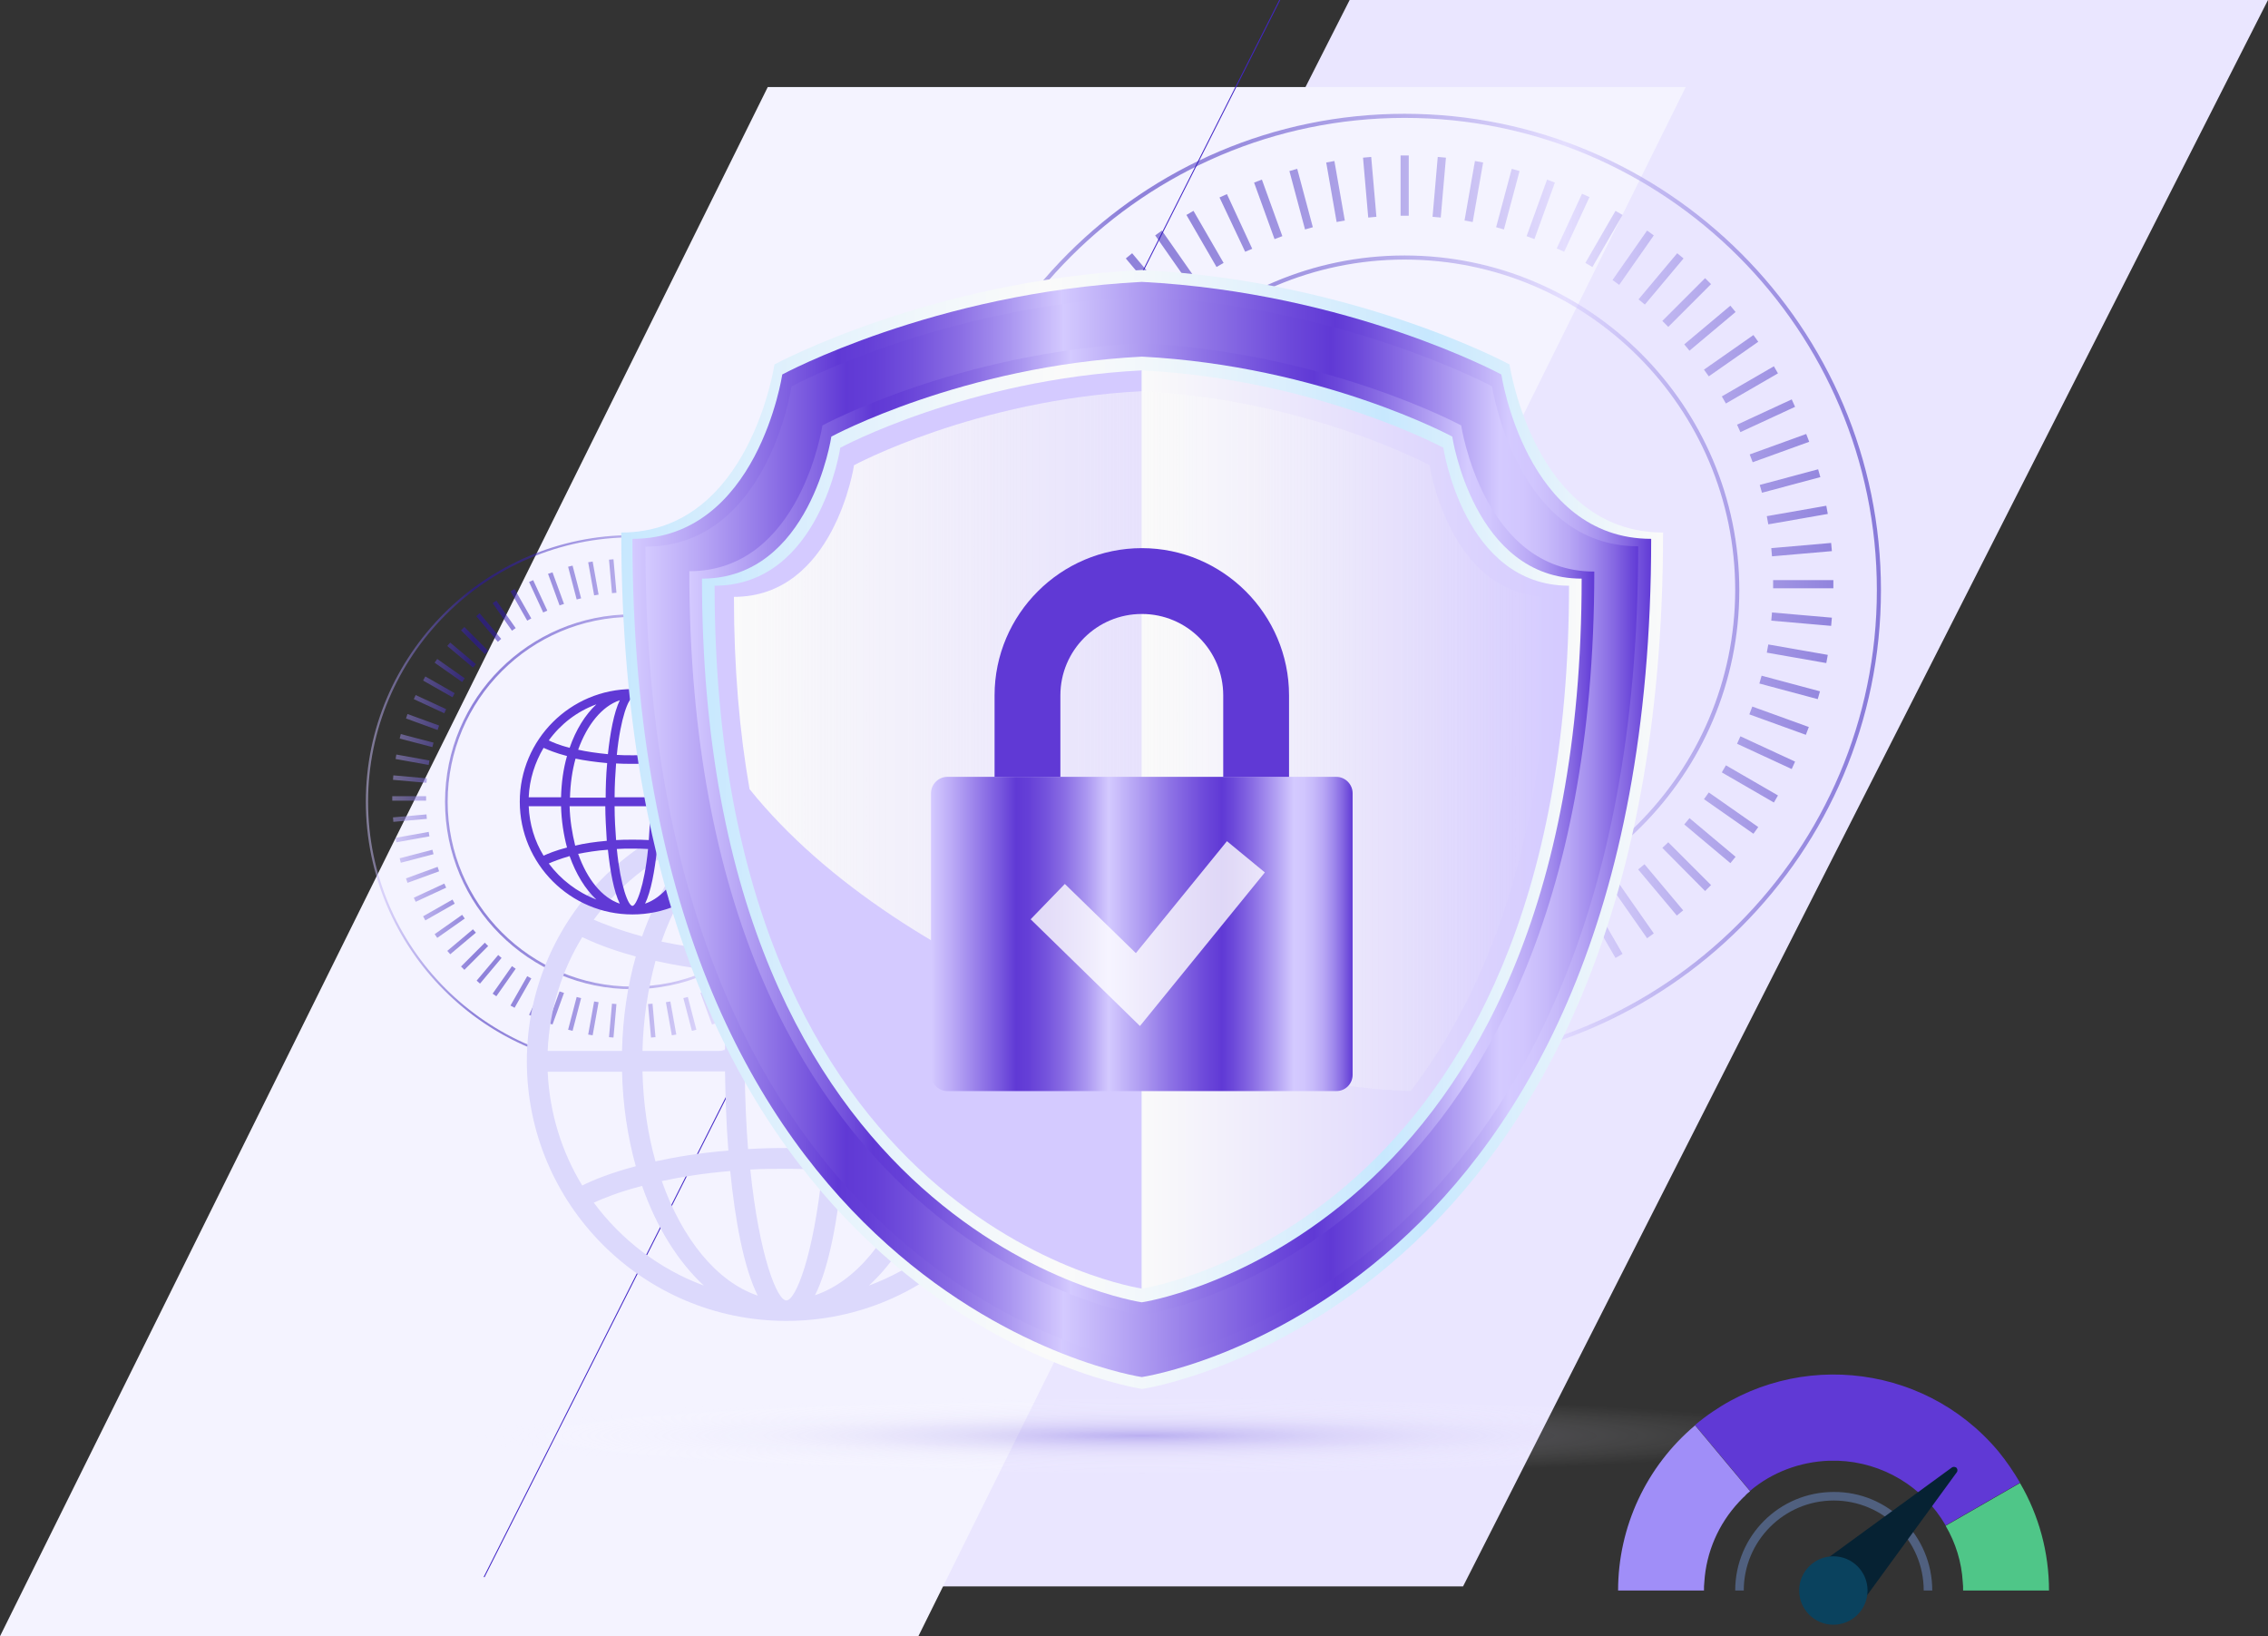 <?xml version="1.0" encoding="utf-8"?>
<!-- Generator: Adobe Illustrator 24.3.0, SVG Export Plug-In . SVG Version: 6.00 Build 0)  -->
<svg version="1.1" id="Layer_1" xmlns="http://www.w3.org/2000/svg" xmlns:xlink="http://www.w3.org/1999/xlink" x="0px" y="0px"
	 width="610px" height="440px" viewBox="0 0 610 440" style="enable-background:new 0 0 610 440;" xml:space="preserve">
<rect x="0" y="0" width="610" height="440" fill="#333333" stroke="none"/>
<style type="text/css">
	.st0{fill:#EAE6FF;}
	.st1{fill:#F4F3FF;}
	.st2{fill:none;stroke:#4126C6;stroke-width:0.25;stroke-miterlimit:10;}
	.st3{opacity:0.5;fill:url(#SVGID_1_);}
	.st4{opacity:0.5;fill:url(#SVGID_2_);}
	.st5{fill:#DCD9FC;}
	.st6{fill:#6039D5;}
	.st7{opacity:0.32;fill:url(#SVGID_3_);}
	.st8{fill:url(#SVGID_4_);}
	.st9{fill:url(#SVGID_5_);}
	.st10{fill:url(#SVGID_6_);}
	.st11{fill:url(#SVGID_7_);}
	.st12{fill:url(#SVGID_8_);}
	.st13{fill:#D4CAFF;}
	.st14{fill:url(#SVGID_9_);}
	.st15{fill:url(#SVGID_10_);}
	.st16{fill:url(#SVGID_11_);}
	.st17{opacity:0.8;}
	.st18{fill:#FFFFFF;}
	.st19{fill:#50607F;}
	.st20{fill:#4FC688;}
	.st21{fill:#A08EF8;}
	.st22{fill:#062233;}
	.st23{fill:#0A425E;}
</style>
<g>
	<polygon class="st0" points="393.5,426.6 146.6,426.6 363,0 610,0 	"/>
	<polygon class="st1" points="247,440 0,440 206.5,23.4 453.4,23.4 	"/>
	<line class="st2" x1="130.2" y1="424.1" x2="344.2" y2="0"/>
	<g>
		<linearGradient id="SVGID_1_" gradientUnits="userSpaceOnUse" x1="249.661" y1="158.71" x2="505.861" y2="158.71">
			<stop  offset="4.334883e-07" style="stop-color:#D4CAFF"/>
			<stop  offset="4.087021e-02" style="stop-color:#B6A9F2"/>
			<stop  offset="0.13" style="stop-color:#6957D1"/>
			<stop  offset="0.202" style="stop-color:#2810B5"/>
			<stop  offset="0.255" style="stop-color:#2E16B7"/>
			<stop  offset="0.326" style="stop-color:#3E28BE"/>
			<stop  offset="0.408" style="stop-color:#5844CA"/>
			<stop  offset="0.499" style="stop-color:#7D6CDA"/>
			<stop  offset="0.594" style="stop-color:#AC9EEE"/>
			<stop  offset="0.668" style="stop-color:#D4CAFF"/>
			<stop  offset="0.762" style="stop-color:#9B8DE6"/>
			<stop  offset="0.875" style="stop-color:#5C48CB"/>
			<stop  offset="0.958" style="stop-color:#341DBA"/>
			<stop  offset="1" style="stop-color:#250DB3"/>
		</linearGradient>
		<path class="st3" d="M377.8,30.6c-70.6,0-128.1,57.5-128.1,128.1c0,70.6,57.5,128.1,128.1,128.1s128.1-57.5,128.1-128.1
			C505.9,88.1,448.4,30.6,377.8,30.6z M377.8,285.7c-70,0-127-57-127-127s57-127,127-127s127,57,127,127S447.8,285.7,377.8,285.7z
			 M377.8,68.7c-49.6,0-90,40.4-90,90s40.4,90,90,90s90-40.4,90-90S427.4,68.7,377.8,68.7z M377.8,247.6c-49,0-88.9-39.9-88.9-88.9
			c0-49,39.9-88.9,88.9-88.9s88.9,39.9,88.9,88.9C466.6,207.7,426.8,247.6,377.8,247.6z M378.9,58h-2.2V41.8h2.2V58z M376.7,256.3
			h2.2v16.2h-2.2V256.3z M368,58.5l-1.4-16.1l2.2-0.2l1.4,16.1L368,58.5z M387.5,255.8l1.4,16.1l-2.2,0.2l-1.4-16.1L387.5,255.8z
			 M359.5,59.7l-2.8-16l2.2-0.4l2.8,16L359.5,59.7z M396.1,254.6l2.8,16l-2.2,0.4l-2.8-16L396.1,254.6z M351,61.7L346.8,46l2.1-0.6
			l4.2,15.7L351,61.7z M404.5,252.6l4.2,15.7l-2.1,0.6l-4.2-15.7L404.5,252.6z M342.8,64.3l-5.5-15.2l2.1-0.8l5.5,15.2L342.8,64.3z
			 M412.7,249.9l5.5,15.2l-2.1,0.8l-5.5-15.2L412.7,249.9z M334.9,67.7L328,53.1l2-0.9l6.8,14.7L334.9,67.7z M420.7,246.5l6.8,14.7
			l-2,0.9l-6.8-14.7L420.7,246.5z M327.2,71.8l-8.1-14l1.9-1.1l8.1,14L327.2,71.8z M428.3,242.5l8.1,14l-1.9,1.1l-8.1-14
			L428.3,242.5z M320,76.6l-9.3-13.3l1.8-1.3l9.3,13.3L320,76.6z M435.5,237.7l9.3,13.3l-1.8,1.3l-9.3-13.3L435.5,237.7z
			 M313.2,81.9l-10.4-12.4l1.7-1.4l10.4,12.4L313.2,81.9z M442.3,232.4l10.4,12.4l-1.7,1.4l-10.4-12.4L442.3,232.4z M306.9,87.8
			l-11.5-11.5l1.6-1.6l11.5,11.5L306.9,87.8z M448.7,226.5l11.5,11.5l-1.6,1.6L447.1,228L448.7,226.5z M301.1,94.3l-12.4-10.4
			l1.4-1.7l12.4,10.4L301.1,94.3z M454.4,220l12.4,10.4l-1.4,1.7L453,221.7L454.4,220z M295.9,101.2l-13.3-9.3l1.3-1.8l13.3,9.3
			L295.9,101.2z M459.6,213.1l13.3,9.3l-1.3,1.8l-13.3-9.3L459.6,213.1z M291.3,108.5l-14-8.1l1.1-1.9l14,8.1L291.3,108.5z
			 M464.2,205.8l14,8.1l-1.1,1.9l-14-8.1L464.2,205.8z M287.4,116.2l-14.7-6.8l0.9-2l14.7,6.8L287.4,116.2z M468.1,198l14.7,6.8
			l-0.9,2l-14.7-6.8L468.1,198z M284.2,124.3l-15.2-5.5l0.8-2.1l15.2,5.5L284.2,124.3z M471.3,190l15.2,5.5l-0.8,2.1l-15.2-5.5
			L471.3,190z M281.7,132.5l-15.7-4.2l0.6-2.1l15.7,4.2L281.7,132.5z M473.8,181.7l15.7,4.2l-0.6,2.1l-15.7-4.2L473.8,181.7z
			 M279.9,141l-16-2.8l0.4-2.2l16,2.8L279.9,141z M475.6,173.3l16,2.8l-0.4,2.2l-16-2.8L475.6,173.3z M278.9,149.6l-16.1-1.4
			l0.2-2.2l16.1,1.4L278.9,149.6z M476.6,164.7l16.1,1.4l-0.2,2.2l-16.1-1.4L476.6,164.7z M278.6,158.2h-16.2V156h16.2V158.2z
			 M493.1,156v2.2h-16.2V156H493.1z M279.1,166.9l-16.1,1.4l-0.2-2.2l16.1-1.4L279.1,166.9z M476.4,147.4l16.1-1.4l0.2,2.2
			l-16.1,1.4L476.4,147.4z M280.3,175.5l-16,2.8l-0.4-2.2l16-2.8L280.3,175.5z M475.2,138.8l16-2.8l0.4,2.2l-16,2.8L475.2,138.8z
			 M282.3,183.9l-15.7,4.2l-0.6-2.1l15.7-4.2L282.3,183.9z M473.3,130.4l15.7-4.2l0.6,2.1l-15.7,4.2L473.3,130.4z M285,192.1
			l-15.2,5.5l-0.8-2.1l15.2-5.5L285,192.1z M470.6,122.2l15.2-5.5l0.8,2.1l-15.2,5.5L470.6,122.2z M288.4,200.1l-14.7,6.8l-0.9-2
			l14.7-6.8L288.4,200.1z M467.2,114.2l14.7-6.8l0.9,2l-14.7,6.8L467.2,114.2z M292.4,207.7l-14,8.1l-1.1-1.9l14-8.1L292.4,207.7z
			 M463.1,106.6l14-8.1l1.1,1.9l-14,8.1L463.1,106.6z M297.2,214.9l-13.3,9.3l-1.3-1.8l13.3-9.3L297.2,214.9z M458.3,99.4l13.3-9.3
			l1.3,1.8l-13.3,9.3L458.3,99.4z M302.5,221.7l-12.4,10.4l-1.4-1.7l12.4-10.4L302.5,221.7z M453,92.6l12.4-10.4l1.4,1.7l-12.4,10.4
			L453,92.6z M308.4,228L297,239.5l-1.6-1.6l11.5-11.5L308.4,228z M447.1,86.3l11.5-11.5l1.6,1.6l-11.5,11.5L447.1,86.3z
			 M314.9,233.8l-10.4,12.4l-1.7-1.4l10.4-12.4L314.9,233.8z M440.7,80.5l10.4-12.4l1.7,1.4l-10.4,12.4L440.7,80.5z M321.8,239
			l-9.3,13.3l-1.8-1.3l9.3-13.3L321.8,239z M433.7,75.3L443,62l1.8,1.3l-9.3,13.3L433.7,75.3z M329.1,243.6l-8.1,14l-1.9-1.1l8.1-14
			L329.1,243.6z M426.4,70.7l8.1-14l1.9,1.1l-8.1,14L426.4,70.7z M334.9,246.5l2,0.9l-6.8,14.7l-2-0.9L334.9,246.5z M420.7,67.7
			l-2-0.9l6.8-14.7l2,0.9L420.7,67.7z M342.8,249.9l2.1,0.8l-5.5,15.2l-2.1-0.8L342.8,249.9z M412.7,64.3l-2.1-0.8l5.5-15.2l2.1,0.8
			L412.7,64.3z M351,252.6l2.1,0.6l-4.2,15.7l-2.1-0.6L351,252.6z M404.5,61.7l-2.1-0.6l4.2-15.7l2.1,0.6L404.5,61.7z M359.5,254.6
			l2.2,0.4l-2.8,16l-2.2-0.4L359.5,254.6z M396.1,59.7l-2.2-0.4l2.8-16l2.2,0.4L396.1,59.7z M368,255.8l2.2,0.2l-1.4,16.1l-2.2-0.2
			L368,255.8z M387.5,58.5l-2.2-0.2l1.4-16.1l2.2,0.2L387.5,58.5z"/>
		<linearGradient id="SVGID_2_" gradientUnits="userSpaceOnUse" x1="98.369" y1="215.573" x2="241.784" y2="215.573">
			<stop  offset="4.334883e-07" style="stop-color:#D4CAFF"/>
			<stop  offset="4.087021e-02" style="stop-color:#B6A9F2"/>
			<stop  offset="0.13" style="stop-color:#6957D1"/>
			<stop  offset="0.202" style="stop-color:#2810B5"/>
			<stop  offset="0.255" style="stop-color:#2E16B7"/>
			<stop  offset="0.326" style="stop-color:#3E28BE"/>
			<stop  offset="0.408" style="stop-color:#5844CA"/>
			<stop  offset="0.499" style="stop-color:#7D6CDA"/>
			<stop  offset="0.594" style="stop-color:#AC9EEE"/>
			<stop  offset="0.668" style="stop-color:#D4CAFF"/>
			<stop  offset="0.762" style="stop-color:#9B8DE6"/>
			<stop  offset="0.875" style="stop-color:#5C48CB"/>
			<stop  offset="0.958" style="stop-color:#341DBA"/>
			<stop  offset="1" style="stop-color:#250DB3"/>
		</linearGradient>
		<path class="st4" d="M170.1,143.9c-39.5,0-71.7,32.2-71.7,71.7c0,39.5,32.2,71.7,71.7,71.7c39.5,0,71.7-32.2,71.7-71.7
			C241.8,176,209.6,143.9,170.1,143.9z M170.1,286.7c-39.2,0-71.1-31.9-71.1-71.1c0-39.2,31.9-71.1,71.1-71.1
			c39.2,0,71.1,31.9,71.1,71.1C241.2,254.8,209.3,286.7,170.1,286.7z M170.1,165.2c-27.8,0-50.4,22.6-50.4,50.4
			c0,27.8,22.6,50.4,50.4,50.4c27.8,0,50.4-22.6,50.4-50.4C220.4,187.8,197.8,165.2,170.1,165.2z M170.1,265.3
			c-27.4,0-49.7-22.3-49.7-49.7c0-27.4,22.3-49.7,49.7-49.7c27.4,0,49.7,22.3,49.7,49.7C219.8,243,197.5,265.3,170.1,265.3z
			 M170.7,159.2h-1.2v-9.1h1.2V159.2z M169.5,270.2h1.2v9.1h-1.2V270.2z M164.6,159.5l-0.8-9l1.2-0.1l0.8,9L164.6,159.5z
			 M175.5,269.9l0.8,9l-1.2,0.1l-0.8-9L175.5,269.9z M159.8,160.1l-1.6-8.9l1.2-0.2l1.6,8.9L159.8,160.1z M180.3,269.3l1.6,8.9
			l-1.2,0.2l-1.6-8.9L180.3,269.3z M155.1,161.2l-2.3-8.8l1.2-0.3l2.3,8.8L155.1,161.2z M185,268.1l2.3,8.8l-1.2,0.3l-2.3-8.8
			L185,268.1z M150.5,162.8l-3.1-8.5l1.2-0.4l3.1,8.5L150.5,162.8z M189.6,266.6l3.1,8.5l-1.2,0.4l-3.1-8.5L189.6,266.6z
			 M146.1,164.7l-3.8-8.2l1.1-0.5l3.8,8.2L146.1,164.7z M194.1,264.7l3.8,8.2l-1.1,0.5l-3.8-8.2L194.1,264.7z M141.8,166.9l-4.5-7.9
			l1.1-0.6l4.5,7.9L141.8,166.9z M198.4,262.5l4.5,7.9l-1.1,0.6l-4.5-7.9L198.4,262.5z M137.7,169.6l-5.2-7.4l1-0.7l5.2,7.4
			L137.7,169.6z M202.4,259.8l5.2,7.4l-1,0.7l-5.2-7.4L202.4,259.8z M133.9,172.6l-5.8-6.9l0.9-0.8l5.8,6.9L133.9,172.6z
			 M206.2,256.8l5.8,6.9l-0.9,0.8l-5.8-6.9L206.2,256.8z M130.4,175.9l-6.4-6.4l0.9-0.9l6.4,6.4L130.4,175.9z M209.8,253.5l6.4,6.4
			l-0.9,0.9l-6.4-6.4L209.8,253.5z M127.2,179.5l-6.9-5.8l0.8-0.9l6.9,5.8L127.2,179.5z M213,249.9l6.9,5.8l-0.8,0.9l-6.9-5.8
			L213,249.9z M124.3,183.4l-7.4-5.2l0.7-1l7.4,5.2L124.3,183.4z M215.9,246l7.4,5.2l-0.7,1l-7.4-5.2L215.9,246z M121.7,187.5
			l-7.9-4.5l0.6-1.1l7.9,4.5L121.7,187.5z M218.5,241.9l7.9,4.5l-0.6,1.1l-7.9-4.5L218.5,241.9z M119.5,191.8l-8.2-3.8l0.5-1.1
			l8.2,3.8L119.5,191.8z M220.6,237.6l8.2,3.8l-0.5,1.1l-8.2-3.8L220.6,237.6z M117.7,196.3l-8.5-3.1l0.4-1.2l8.5,3.1L117.7,196.3z
			 M222.4,233.1l8.5,3.1l-0.4,1.2l-8.5-3.1L222.4,233.1z M116.3,200.9l-8.8-2.3l0.3-1.2l8.8,2.3L116.3,200.9z M223.8,228.5l8.8,2.3
			l-0.3,1.2l-8.8-2.3L223.8,228.5z M115.3,205.7l-8.9-1.6l0.2-1.2l8.9,1.6L115.3,205.7z M224.8,223.7l8.9,1.6l-0.2,1.2l-8.9-1.6
			L224.8,223.7z M114.7,210.5l-9-0.8l0.1-1.2l9,0.8L114.7,210.5z M225.4,218.9l9,0.8l-0.1,1.2l-9-0.8L225.4,218.9z M114.6,215.3
			h-9.1v-1.2h9.1V215.3z M234.7,214.1v1.2h-9.1v-1.2H234.7z M114.8,220.2l-9,0.8l-0.1-1.2l9-0.8L114.8,220.2z M225.3,209.2l9-0.8
			l0.1,1.2l-9,0.8L225.3,209.2z M115.5,224.9l-8.9,1.6l-0.2-1.2l8.9-1.6L115.5,224.9z M224.6,204.4l8.9-1.6l0.2,1.2l-8.9,1.6
			L224.6,204.4z M116.6,229.7l-8.8,2.3l-0.3-1.2l8.8-2.3L116.6,229.7z M223.5,199.7l8.8-2.3l0.3,1.2l-8.8,2.3L223.5,199.7z
			 M118.1,234.3l-8.5,3.1l-0.4-1.2l8.5-3.1L118.1,234.3z M222,195.1l8.5-3.1l0.4,1.2l-8.5,3.1L222,195.1z M120,238.7l-8.2,3.8
			l-0.5-1.1l8.2-3.8L120,238.7z M220.1,190.7l8.2-3.8l0.5,1.1l-8.2,3.8L220.1,190.7z M122.3,243l-7.9,4.5l-0.6-1.1l7.9-4.5
			L122.3,243z M217.8,186.4l7.9-4.5l0.6,1.1l-7.9,4.5L217.8,186.4z M125,247l-7.4,5.2l-0.7-1l7.4-5.2L125,247z M215.2,182.4l7.4-5.2
			l0.7,1l-7.4,5.2L215.2,182.4z M128,250.8l-6.9,5.8l-0.8-0.9l6.9-5.8L128,250.8z M212.2,178.5l6.9-5.8l0.8,0.9l-6.9,5.8
			L212.2,178.5z M131.3,254.4l-6.4,6.4l-0.9-0.9l6.4-6.4L131.3,254.4z M208.9,175l6.4-6.4l0.9,0.9l-6.4,6.4L208.9,175z M134.9,257.6
			l-5.8,6.9l-0.9-0.8l5.8-6.9L134.9,257.6z M205.3,171.8l5.8-6.9l0.9,0.8l-5.8,6.9L205.3,171.8z M138.7,260.5l-5.2,7.4l-1-0.7
			l5.2-7.4L138.7,260.5z M201.4,168.9l5.2-7.4l1,0.7l-5.2,7.4L201.4,168.9z M142.9,263.1l-4.5,7.9l-1.1-0.6l4.5-7.9L142.9,263.1z
			 M197.3,166.3l4.5-7.9l1.1,0.6l-4.5,7.9L197.3,166.3z M146.1,264.7l1.1,0.5l-3.8,8.2l-1.1-0.5L146.1,264.7z M194.1,164.7l-1.1-0.5
			l3.8-8.2l1.1,0.5L194.1,164.7z M150.5,266.6l1.2,0.4l-3.1,8.5l-1.2-0.4L150.5,266.6z M189.6,162.8l-1.2-0.4l3.1-8.5l1.2,0.4
			L189.6,162.8z M155.1,268.1l1.2,0.3l-2.3,8.8l-1.2-0.3L155.1,268.1z M185,161.2l-1.2-0.3l2.3-8.8l1.2,0.3L185,161.2z M159.8,269.3
			l1.2,0.2l-1.6,8.9l-1.2-0.2L159.8,269.3z M180.3,160.1l-1.2-0.2l1.6-8.9l1.2,0.2L180.3,160.1z M164.6,269.9l1.2,0.1l-0.8,9
			l-1.2-0.1L164.6,269.9z M175.5,159.5l-1.2-0.1l0.8-9l1.2,0.1L175.5,159.5z"/>
		<path class="st5" d="M211.5,215.6c-38.5,0-69.8,31.3-69.8,69.8c0,38.5,31.3,69.8,69.8,69.8s69.8-31.3,69.8-69.8
			C281.3,246.9,250,215.6,211.5,215.6z M228,282.6c-0.1-6.3-0.3-13.7-0.9-21.3c7.6-0.6,14.1-1.7,19.6-2.9c2.1,7.4,3.3,15.6,3.5,24.2
			H228z M200.4,282.6c0.1-7.7,0.4-14.7,0.9-20.9c3.2,0.2,6.6,0.3,10.2,0.3c3.6,0,7-0.1,10.2-0.3c0.5,6.3,0.8,13.2,0.9,20.9H200.4z
			 M222.5,288.1c-0.1,7.7-0.4,14.7-0.9,20.9c-3.2-0.2-6.6-0.3-10.2-0.3c-3.6,0-7,0.1-10.2,0.3c-0.5-6.3-0.8-13.2-0.9-20.9H222.5z
			 M226.6,255.8c-1.3-13.1-3.6-25.9-7.4-33.5c11,3.7,20.3,15.2,25.8,30.8C239.9,254.3,233.7,255.2,226.6,255.8z M221.2,256.2
			c-3.1,0.2-6.3,0.2-9.7,0.2c-3.4,0-6.6-0.1-9.7-0.3c2.4-23.2,7.2-35.1,9.7-35.1S218.8,233,221.2,256.2z M203.7,222.4
			c-3.8,7.5-6.1,20.4-7.4,33.5c-7.1-0.6-13.2-1.6-18.4-2.7C183.4,237.5,192.7,226.1,203.7,222.4z M195.9,261.3
			c-0.6,7.6-0.9,15-0.9,21.3h-22.2c0.2-8.6,1.5-16.8,3.5-24.2C181.8,259.6,188.3,260.7,195.9,261.3z M167.3,282.6h-20
			c0.5-11.2,3.8-21.6,9.3-30.6c2.5,1.2,7.3,3.3,14.4,5.2C168.8,265,167.5,273.6,167.3,282.6z M167.3,288.1c0.2,9,1.5,17.6,3.7,25.5
			c-7.1,1.9-11.9,3.9-14.4,5.2c-5.5-9-8.8-19.5-9.3-30.6H167.3z M172.8,288.1h22.2c0.1,6.3,0.3,13.7,0.9,21.3
			c-7.6,0.6-14.1,1.7-19.6,2.9C174.2,304.9,173,296.7,172.8,288.1z M196.4,314.9c1.3,13.1,3.6,25.9,7.4,33.5
			c-11-3.7-20.3-15.2-25.8-30.8C183.1,316.5,189.2,315.5,196.4,314.9z M201.8,314.5c3.1-0.2,6.3-0.2,9.7-0.2c3.4,0,6.6,0.1,9.7,0.3
			c-2.4,23.2-7.2,35.1-9.7,35.1S204.2,337.7,201.8,314.5z M219.2,348.3c3.8-7.5,6.1-20.4,7.4-33.5c7.1,0.6,13.2,1.6,18.4,2.7
			C239.5,333.2,230.2,344.6,219.2,348.3z M227.1,309.4c0.6-7.6,0.9-15,0.9-21.3h22.2c-0.2,8.6-1.5,16.8-3.5,24.2
			C241.2,311.1,234.7,310,227.1,309.4z M255.7,288.1h20c-0.5,11.2-3.8,21.6-9.3,30.6c-2.5-1.2-7.3-3.3-14.4-5.2
			C254.2,305.7,255.5,297.1,255.7,288.1z M255.7,282.6c-0.2-9-1.5-17.6-3.7-25.5c7.1-1.9,11.9-3.9,14.4-5.2c5.5,9,8.8,19.5,9.3,30.6
			H255.7z M263.3,247.4c-2.4,1.1-6.8,2.9-13,4.5c-3.9-11.2-9.7-20.4-16.6-26.8C245.6,229.4,255.9,237.3,263.3,247.4z M189.3,225
			c-7,6.4-12.7,15.7-16.6,26.8c-6.2-1.7-10.5-3.4-13-4.5C167.1,237.3,177.4,229.4,189.3,225z M159.7,323.4c2.4-1.1,6.8-2.9,13-4.5
			c3.9,11.2,9.7,20.4,16.6,26.8C177.4,341.3,167.1,333.4,159.7,323.4z M233.7,345.7c7-6.4,12.7-15.7,16.6-26.8
			c6.2,1.7,10.5,3.4,13,4.5C255.9,333.4,245.6,341.3,233.7,345.7z"/>
		<path class="st6" d="M170.1,185.3c-16.7,0-30.3,13.6-30.3,30.3c0,16.7,13.6,30.3,30.3,30.3s30.3-13.6,30.3-30.3
			C200.4,198.9,186.8,185.3,170.1,185.3z M177.3,214.4c0-2.7-0.2-6-0.4-9.3c3.3-0.3,6.1-0.7,8.5-1.3c0.9,3.2,1.4,6.8,1.5,10.5H177.3
			z M165.3,214.4c0-3.3,0.2-6.4,0.4-9.1c1.4,0.1,2.9,0.1,4.4,0.1c1.6,0,3,0,4.4-0.1c0.2,2.7,0.4,5.8,0.4,9.1H165.3z M174.9,216.8
			c0,3.3-0.2,6.4-0.4,9.1c-1.4-0.1-2.9-0.1-4.4-0.1c-1.6,0-3,0-4.4,0.1c-0.2-2.7-0.4-5.8-0.4-9.1H174.9z M176.7,202.8
			c-0.6-5.7-1.6-11.3-3.2-14.5c4.8,1.6,8.8,6.6,11.2,13.4C182.4,202.1,179.7,202.5,176.7,202.8z M174.3,203
			c-1.3,0.1-2.7,0.1-4.2,0.1c-1.5,0-2.9,0-4.2-0.1c1-10.1,3.2-15.3,4.2-15.3C171.1,187.7,173.3,192.9,174.3,203z M166.7,188.3
			c-1.6,3.3-2.6,8.9-3.2,14.5c-3.1-0.3-5.8-0.7-8-1.2C157.9,194.9,161.9,189.9,166.7,188.3z M163.3,205.2c-0.3,3.3-0.4,6.5-0.4,9.3
			h-9.6c0.1-3.7,0.6-7.3,1.5-10.5C157.2,204.5,160,204.9,163.3,205.2z M150.9,214.4h-8.7c0.2-4.9,1.7-9.4,4-13.3
			c1.1,0.5,3.2,1.4,6.3,2.2C151.5,206.8,151,210.5,150.9,214.4z M150.9,216.8c0.1,3.9,0.7,7.7,1.6,11.1c-3.1,0.8-5.2,1.7-6.3,2.2
			c-2.4-3.9-3.8-8.5-4-13.3H150.9z M153.2,216.8h9.6c0,2.7,0.2,6,0.4,9.3c-3.3,0.3-6.1,0.7-8.5,1.3
			C153.9,224.1,153.3,220.6,153.2,216.8z M163.5,228.5c0.6,5.7,1.6,11.3,3.2,14.5c-4.8-1.6-8.8-6.6-11.2-13.4
			C157.7,229.2,160.4,228.7,163.5,228.5z M165.9,228.3c1.3-0.1,2.7-0.1,4.2-0.1c1.5,0,2.9,0,4.2,0.1c-1,10.1-3.2,15.3-4.2,15.3
			C169,243.6,166.9,238.4,165.9,228.3z M173.5,243c1.6-3.3,2.6-8.9,3.2-14.5c3.1,0.3,5.8,0.7,8,1.2
			C182.3,236.4,178.2,241.4,173.5,243z M176.9,226.1c0.3-3.3,0.4-6.5,0.4-9.3h9.6c-0.1,3.7-0.6,7.3-1.5,10.5
			C183,226.8,180.2,226.4,176.9,226.1z M189.3,216.8h8.7c-0.2,4.9-1.7,9.4-4,13.3c-1.1-0.5-3.2-1.4-6.3-2.2
			C188.6,224.5,189.2,220.8,189.3,216.8z M189.3,214.4c-0.1-3.9-0.7-7.7-1.6-11.1c3.1-0.8,5.2-1.7,6.3-2.2c2.4,3.9,3.8,8.5,4,13.3
			H189.3z M192.6,199.1c-1.1,0.5-2.9,1.2-5.6,2c-1.7-4.8-4.2-8.9-7.2-11.7C184.9,191.3,189.4,194.7,192.6,199.1z M160.4,189.4
			c-3,2.8-5.5,6.8-7.2,11.7c-2.7-0.7-4.6-1.5-5.6-2C150.8,194.7,155.2,191.3,160.4,189.4z M147.6,232.2c1.1-0.5,2.9-1.2,5.6-2
			c1.7,4.8,4.2,8.9,7.2,11.7C155.2,239.9,150.8,236.5,147.6,232.2z M179.7,241.9c3-2.8,5.5-6.8,7.2-11.7c2.7,0.7,4.6,1.5,5.6,2
			C189.4,236.5,184.9,239.9,179.7,241.9z"/>
		<g>
			
				<radialGradient id="SVGID_3_" cx="661.429" cy="318.735" r="58.851" gradientTransform="matrix(3.134 0 0 0.181 -1765.729 328.378)" gradientUnits="userSpaceOnUse">
				<stop  offset="0" style="stop-color:#5439D2"/>
				<stop  offset="3.450309e-02" style="stop-color:#6047D5;stop-opacity:0.966"/>
				<stop  offset="0.163" style="stop-color:#8A78E0;stop-opacity:0.837"/>
				<stop  offset="0.294" style="stop-color:#AEA1EA;stop-opacity:0.706"/>
				<stop  offset="0.428" style="stop-color:#CBC3F1;stop-opacity:0.572"/>
				<stop  offset="0.563" style="stop-color:#E2DDF7;stop-opacity:0.437"/>
				<stop  offset="0.702" style="stop-color:#F2F0FC;stop-opacity:0.298"/>
				<stop  offset="0.845" style="stop-color:#FCFBFE;stop-opacity:0.155"/>
				<stop  offset="1" style="stop-color:#FFFFFF;stop-opacity:0"/>
			</radialGradient>
			<ellipse class="st7" cx="307.1" cy="386" rx="192.3" ry="12.5"/>
			<g>
				<g>
					<linearGradient id="SVGID_4_" gradientUnits="userSpaceOnUse" x1="167.057" y1="223.076" x2="447.19" y2="223.076">
						<stop  offset="0" style="stop-color:#C7E8FE"/>
						<stop  offset="0.108" style="stop-color:#D9EEFD"/>
						<stop  offset="0.293" style="stop-color:#F1F7FB"/>
						<stop  offset="0.407" style="stop-color:#FAFAFA"/>
						<stop  offset="0.509" style="stop-color:#F1F7FB"/>
						<stop  offset="0.673" style="stop-color:#D9EEFD"/>
						<stop  offset="0.774" style="stop-color:#C7E8FE"/>
						<stop  offset="1" style="stop-color:#FAFAFA"/>
					</linearGradient>
					<path class="st8" d="M406,98c0,0-41.6-22.5-98.9-25.4C249.9,75.5,208.3,98,208.3,98s-6.7,45.2-41.2,45.2
						c0,209.9,140.1,230.3,140.1,230.3s140.1-20.4,140.1-230.3C412.7,143.2,406,98,406,98z"/>
					<linearGradient id="SVGID_5_" gradientUnits="userSpaceOnUse" x1="170.077" y1="223.076" x2="444.171" y2="223.076">
						<stop  offset="4.334883e-07" style="stop-color:#D4CAFF"/>
						<stop  offset="5.134585e-02" style="stop-color:#BAA9F6"/>
						<stop  offset="0.164" style="stop-color:#7857DE"/>
						<stop  offset="0.202" style="stop-color:#6039D5"/>
						<stop  offset="0.231" style="stop-color:#653FD7"/>
						<stop  offset="0.27" style="stop-color:#7351DC"/>
						<stop  offset="0.316" style="stop-color:#8A6DE4"/>
						<stop  offset="0.366" style="stop-color:#A995F0"/>
						<stop  offset="0.419" style="stop-color:#D2C7FE"/>
						<stop  offset="0.421" style="stop-color:#D4CAFF"/>
						<stop  offset="0.449" style="stop-color:#C6B9FA"/>
						<stop  offset="0.564" style="stop-color:#8F74E6"/>
						<stop  offset="0.648" style="stop-color:#6D49DA"/>
						<stop  offset="0.69" style="stop-color:#6039D5"/>
						<stop  offset="0.715" style="stop-color:#6B47D9"/>
						<stop  offset="0.762" style="stop-color:#896CE4"/>
						<stop  offset="0.826" style="stop-color:#B8A8F5"/>
						<stop  offset="0.86" style="stop-color:#D4CAFF"/>
						<stop  offset="0.884" style="stop-color:#D1C6FE"/>
						<stop  offset="0.907" style="stop-color:#C7BAFA"/>
						<stop  offset="0.93" style="stop-color:#B8A7F5"/>
						<stop  offset="0.953" style="stop-color:#A18BED"/>
						<stop  offset="0.976" style="stop-color:#8567E2"/>
						<stop  offset="0.999" style="stop-color:#623CD6"/>
						<stop  offset="1" style="stop-color:#6039D5"/>
					</linearGradient>
					<path class="st9" d="M403.8,100.7c0,0-40.7-22-96.7-24.9c-56,2.9-96.7,24.9-96.7,24.9s-6.6,44.2-40.3,44.2
						c0,205.4,137,225.4,137,225.4s137-20,137-225.4C410.4,144.9,403.8,100.7,403.8,100.7z"/>
					<linearGradient id="SVGID_6_" gradientUnits="userSpaceOnUse" x1="173.623" y1="223.076" x2="440.625" y2="223.076">
						<stop  offset="4.334883e-07" style="stop-color:#D4CAFF"/>
						<stop  offset="5.134585e-02" style="stop-color:#BAA9F6"/>
						<stop  offset="0.164" style="stop-color:#7857DE"/>
						<stop  offset="0.202" style="stop-color:#6039D5"/>
						<stop  offset="0.231" style="stop-color:#653FD7"/>
						<stop  offset="0.27" style="stop-color:#7351DC"/>
						<stop  offset="0.316" style="stop-color:#8A6DE4"/>
						<stop  offset="0.366" style="stop-color:#A995F0"/>
						<stop  offset="0.419" style="stop-color:#D2C7FE"/>
						<stop  offset="0.421" style="stop-color:#D4CAFF"/>
						<stop  offset="0.449" style="stop-color:#C6B9FA"/>
						<stop  offset="0.564" style="stop-color:#8F74E6"/>
						<stop  offset="0.648" style="stop-color:#6D49DA"/>
						<stop  offset="0.69" style="stop-color:#6039D5"/>
						<stop  offset="0.715" style="stop-color:#6B47D9"/>
						<stop  offset="0.762" style="stop-color:#896CE4"/>
						<stop  offset="0.826" style="stop-color:#B8A8F5"/>
						<stop  offset="0.86" style="stop-color:#D4CAFF"/>
						<stop  offset="0.884" style="stop-color:#D1C6FE"/>
						<stop  offset="0.907" style="stop-color:#C7BAFA"/>
						<stop  offset="0.93" style="stop-color:#B8A7F5"/>
						<stop  offset="0.953" style="stop-color:#A18BED"/>
						<stop  offset="0.976" style="stop-color:#8567E2"/>
						<stop  offset="0.999" style="stop-color:#623CD6"/>
						<stop  offset="1" style="stop-color:#6039D5"/>
					</linearGradient>
					<path class="st10" d="M401.3,103.9c0,0-39.6-21.4-94.2-24.2c-54.6,2.8-94.2,24.2-94.2,24.2s-6.4,43.1-39.3,43.1
						c0,200.1,133.5,219.5,133.5,219.5S440.6,347,440.6,146.9C407.8,146.9,401.3,103.9,401.3,103.9z"/>
					<linearGradient id="SVGID_7_" gradientUnits="userSpaceOnUse" x1="185.444" y1="223.076" x2="428.804" y2="223.076">
						<stop  offset="4.334883e-07" style="stop-color:#D4CAFF"/>
						<stop  offset="5.134585e-02" style="stop-color:#BAA9F6"/>
						<stop  offset="0.164" style="stop-color:#7857DE"/>
						<stop  offset="0.202" style="stop-color:#6039D5"/>
						<stop  offset="0.231" style="stop-color:#653FD7"/>
						<stop  offset="0.27" style="stop-color:#7351DC"/>
						<stop  offset="0.316" style="stop-color:#8A6DE4"/>
						<stop  offset="0.366" style="stop-color:#A995F0"/>
						<stop  offset="0.419" style="stop-color:#D2C7FE"/>
						<stop  offset="0.421" style="stop-color:#D4CAFF"/>
						<stop  offset="0.449" style="stop-color:#C6B9FA"/>
						<stop  offset="0.564" style="stop-color:#8F74E6"/>
						<stop  offset="0.648" style="stop-color:#6D49DA"/>
						<stop  offset="0.69" style="stop-color:#6039D5"/>
						<stop  offset="0.715" style="stop-color:#6B47D9"/>
						<stop  offset="0.762" style="stop-color:#896CE4"/>
						<stop  offset="0.826" style="stop-color:#B8A8F5"/>
						<stop  offset="0.86" style="stop-color:#D4CAFF"/>
						<stop  offset="0.884" style="stop-color:#D1C6FE"/>
						<stop  offset="0.907" style="stop-color:#C7BAFA"/>
						<stop  offset="0.93" style="stop-color:#B8A7F5"/>
						<stop  offset="0.953" style="stop-color:#A18BED"/>
						<stop  offset="0.976" style="stop-color:#8567E2"/>
						<stop  offset="0.999" style="stop-color:#623CD6"/>
						<stop  offset="1" style="stop-color:#6039D5"/>
					</linearGradient>
					<path class="st11" d="M393,114.4c0,0-36.1-19.5-85.9-22.1c-49.7,2.5-85.9,22.1-85.9,22.1s-5.9,39.2-35.8,39.2
						c0,182.4,121.7,200.1,121.7,200.1S428.8,336,428.8,153.7C398.9,153.7,393,114.4,393,114.4z"/>
					<linearGradient id="SVGID_8_" gradientUnits="userSpaceOnUse" x1="188.821" y1="223.076" x2="425.426" y2="223.076">
						<stop  offset="0" style="stop-color:#C7E8FE"/>
						<stop  offset="0.108" style="stop-color:#D9EEFD"/>
						<stop  offset="0.293" style="stop-color:#F1F7FB"/>
						<stop  offset="0.407" style="stop-color:#FAFAFA"/>
						<stop  offset="0.509" style="stop-color:#F1F7FB"/>
						<stop  offset="0.673" style="stop-color:#D9EEFD"/>
						<stop  offset="0.774" style="stop-color:#C7E8FE"/>
						<stop  offset="1" style="stop-color:#FAFAFA"/>
					</linearGradient>
					<path class="st12" d="M390.6,117.4c0,0-35.1-19-83.5-21.5c-48.4,2.5-83.5,21.5-83.5,21.5s-5.7,38.2-34.8,38.2
						c0,177.3,118.3,194.6,118.3,194.6s118.3-17.3,118.3-194.6C396.3,155.6,390.6,117.4,390.6,117.4z"/>
					<path class="st13" d="M307.1,346.5V99.6c-47,2.4-81.1,20.8-81.1,20.8s-5.5,37.1-33.8,37.1C192.2,329.8,307.1,346.5,307.1,346.5
						z"/>
					<linearGradient id="SVGID_9_" gradientUnits="userSpaceOnUse" x1="307.124" y1="223.076" x2="422.049" y2="223.076">
						<stop  offset="0" style="stop-color:#FAFAFA"/>
						<stop  offset="0.599" style="stop-color:#E1DAFD"/>
						<stop  offset="1" style="stop-color:#D4CAFF"/>
					</linearGradient>
					<path class="st14" d="M307.1,346.5V99.6c47,2.4,81.1,20.8,81.1,20.8s5.5,37.1,33.8,37.1C422,329.8,307.1,346.5,307.1,346.5z"/>
					<linearGradient id="SVGID_10_" gradientUnits="userSpaceOnUse" x1="197.434" y1="199.332" x2="416.814" y2="199.332">
						<stop  offset="0" style="stop-color:#FAFAFA"/>
						<stop  offset="0.129" style="stop-color:#FAFAFA;stop-opacity:0.871"/>
						<stop  offset="1" style="stop-color:#FAFAFA;stop-opacity:0"/>
					</linearGradient>
					<path class="st15" d="M379.4,293.4c20.5-26.8,37.4-68.4,37.4-132.9c-27,0-32.3-35.4-32.3-35.4s-32.6-17.6-77.4-19.9
						c-44.8,2.3-77.4,19.9-77.4,19.9s-5.3,35.4-32.3,35.4c0,19.2,1.5,36.3,4.2,51.7C242.7,263.3,331.2,292,379.4,293.4z"/>
				</g>
				<g>
					<g>
						<linearGradient id="SVGID_11_" gradientUnits="userSpaceOnUse" x1="250.412" y1="251.181" x2="363.836" y2="251.181">
							<stop  offset="4.334883e-07" style="stop-color:#D4CAFF"/>
							<stop  offset="5.134585e-02" style="stop-color:#BAA9F6"/>
							<stop  offset="0.164" style="stop-color:#7857DE"/>
							<stop  offset="0.202" style="stop-color:#6039D5"/>
							<stop  offset="0.231" style="stop-color:#653FD7"/>
							<stop  offset="0.27" style="stop-color:#7351DC"/>
							<stop  offset="0.316" style="stop-color:#8A6DE4"/>
							<stop  offset="0.366" style="stop-color:#A995F0"/>
							<stop  offset="0.419" style="stop-color:#D2C7FE"/>
							<stop  offset="0.421" style="stop-color:#D4CAFF"/>
							<stop  offset="0.449" style="stop-color:#C6B9FA"/>
							<stop  offset="0.564" style="stop-color:#8F74E6"/>
							<stop  offset="0.648" style="stop-color:#6D49DA"/>
							<stop  offset="0.69" style="stop-color:#6039D5"/>
							<stop  offset="0.715" style="stop-color:#6B47D9"/>
							<stop  offset="0.762" style="stop-color:#896CE4"/>
							<stop  offset="0.826" style="stop-color:#B8A8F5"/>
							<stop  offset="0.86" style="stop-color:#D4CAFF"/>
							<stop  offset="0.884" style="stop-color:#D1C6FE"/>
							<stop  offset="0.907" style="stop-color:#C7BAFA"/>
							<stop  offset="0.93" style="stop-color:#B8A7F5"/>
							<stop  offset="0.953" style="stop-color:#A18BED"/>
							<stop  offset="0.976" style="stop-color:#8567E2"/>
							<stop  offset="0.999" style="stop-color:#623CD6"/>
							<stop  offset="1" style="stop-color:#6039D5"/>
						</linearGradient>
						<path class="st16" d="M359.4,293.4H254.8c-2.4,0-4.4-2-4.4-4.4v-75.7c0-2.4,2-4.4,4.4-4.4h104.6c2.4,0,4.4,2,4.4,4.4V289
							C363.8,291.4,361.9,293.4,359.4,293.4z"/>
						<path class="st6" d="M285.2,208.9V187c0-12.1,9.8-21.9,21.9-21.9c12.1,0,21.9,9.8,21.9,21.9v21.9h17.7V187
							c0-21.8-17.8-39.6-39.6-39.6s-39.6,17.8-39.6,39.6v21.9H285.2z"/>
					</g>
					<g class="st17">
						<polygon class="st18" points="306.6,275.9 277.2,247.2 286.4,237.7 305.5,256.3 330,226.2 340.2,234.6 						"/>
					</g>
				</g>
			</g>
		</g>
	</g>
	<g id="fill">
		<g id="_38-performance">
			<path class="st19" d="M519.7,427.7h-2.3c0-13.4-10.9-24.2-24.2-24.2c-13.4,0-24.2,10.9-24.2,24.2h-2.3
				c0-14.7,11.9-26.5,26.5-26.5C507.8,401.1,519.7,413,519.7,427.7z"/>
			<path class="st20" d="M551.1,427.7H528c0-0.8,0-1.5-0.1-2.3c-0.3-5.3-1.9-10.5-4.6-15.1l20-11.5
				C548.4,407.5,551.1,417.5,551.1,427.7L551.1,427.7z"/>
			<path class="st6" d="M543.3,398.7l-20,11.5c-6-10.4-17-17-29-17.4c-0.4,0-0.8,0-1.2,0c-0.4,0-0.8,0-1.2,0
				c-7.8,0.3-15.3,3.1-21.2,8.1l-14.8-17.7c24.5-20.6,61.1-17.4,81.6,7.1C539.7,393,541.6,395.8,543.3,398.7L543.3,398.7z"/>
			<path class="st21" d="M470.7,401c-0.5,0.4-1,0.8-1.4,1.3c-0.6,0.5-1.1,1.1-1.6,1.6c-5.5,5.9-8.8,13.5-9.3,21.5
				c-0.1,0.8-0.1,1.5-0.1,2.3h-23.1c0-17.1,7.6-33.4,20.7-44.4L470.7,401z"/>
			<path class="st22" d="M525,394.6l-36.6,26.7c-0.4,0.3-0.5,0.9-0.2,1.3c0,0,0.1,0.1,0.1,0.1l9.9,9.9c0.4,0.4,0.9,0.4,1.3,0
				c0,0,0.1-0.1,0.1-0.1l26.7-36.6c0.3-0.4,0.2-1-0.2-1.3C525.7,394.4,525.3,394.4,525,394.6L525,394.6z"/>
			<circle class="st23" cx="493.1" cy="427.7" r="9.2"/>
		</g>
	</g>
</g>
</svg>
